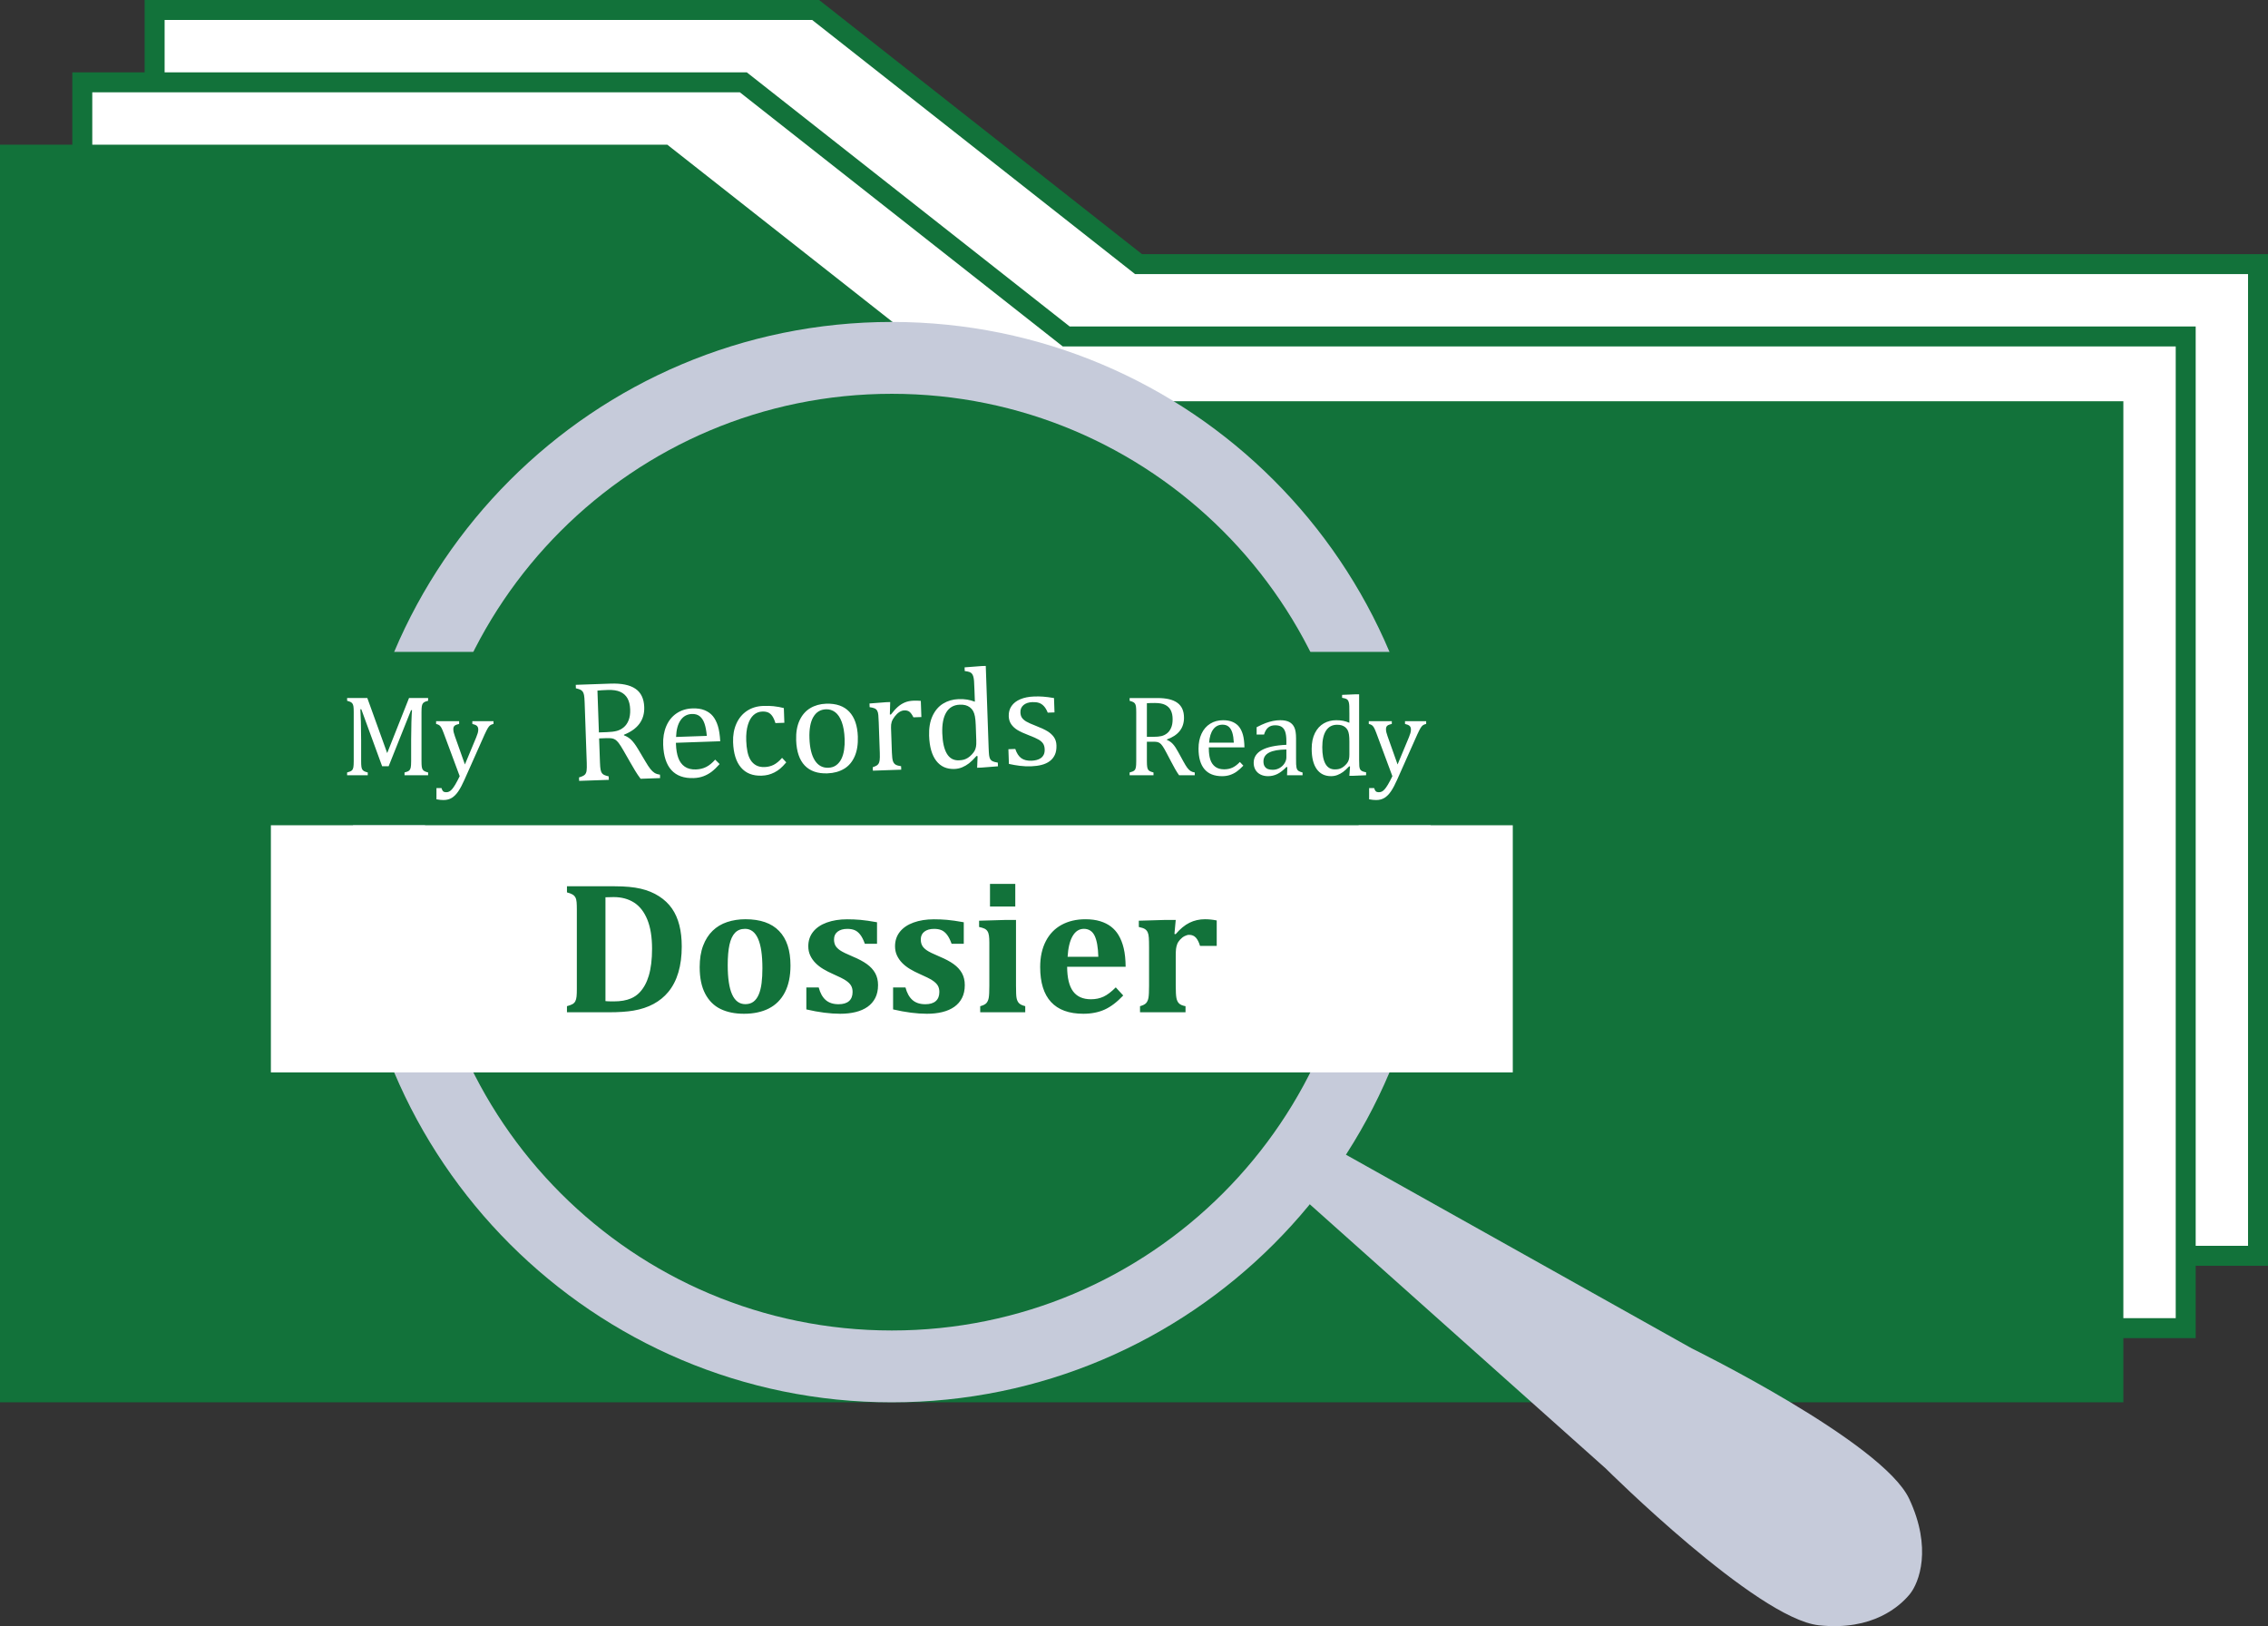 <svg xmlns="http://www.w3.org/2000/svg" id="Layer_1" viewBox="0 0 1320.08 946.33"><rect x="0" y="0" width="1320.08" height="946.33" fill="#333333" stroke="none"/><defs><style>.cls-1{fill:#fff;}.cls-2{fill:#c6cbda;}.cls-3{fill:#12723a;}.cls-4{fill:none;stroke:#12723a;stroke-width:11.62px;}</style></defs><polygon class="cls-1" points="1314.27 153.7 662.68 153.7 474.74 5.81 90 5.81 90 153.7 90 165.93 90 730.81 1314.27 730.81 1314.27 153.7 1314.27 153.7"></polygon><polygon class="cls-4" points="1314.27 153.7 662.68 153.7 474.74 5.81 90 5.81 90 153.7 90 165.93 90 730.81 1314.27 730.81 1314.27 153.7 1314.27 153.7"></polygon><polygon class="cls-1" points="1272.18 195.8 620.59 195.8 432.64 47.9 47.9 47.9 47.9 195.8 47.9 208.03 47.9 772.91 1272.18 772.91 1272.18 195.8 1272.18 195.8"></polygon><polygon class="cls-4" points="1272.18 195.8 620.59 195.8 432.64 47.9 47.9 47.9 47.9 195.8 47.9 208.03 47.9 772.91 1272.18 772.91 1272.18 195.8 1272.18 195.8"></polygon><polygon class="cls-3" points="1235.89 233.48 578.12 233.48 388.39 84.19 0 84.19 0 233.48 0 245.83 0 816.07 1235.89 816.07 1235.89 233.48 1235.89 233.48"></polygon><path class="cls-2" d="m1111.22,872.2c-15.49-33-126.62-87.56-126.62-87.56l-211.67-118.54-9.22,12.93-.03-.02-10.02,14.05,180.99,161.54s87.76,87.31,124.01,91.22c31.5,3.39,47.36-11.34,52.89-18.07,5.53-6.73,13.13-26.89-.33-55.56h0Z"></path><path class="cls-2" d="m519.09,816.07c173.62,0,314.36-140.74,314.36-314.36s-140.74-314.36-314.36-314.36S204.73,328.09,204.73,501.71s140.74,314.36,314.36,314.36h0Z"></path><path class="cls-3" d="m519.09,774.26c150.52,0,272.54-122.02,272.54-272.55s-122.02-272.54-272.54-272.54-272.54,122.02-272.54,272.54,122.02,272.55,272.54,272.55h0Z"></path><polygon class="cls-3" points="157.67 379.36 157.67 480.25 880.51 480.25 880.51 379.36 157.67 379.36 157.67 379.36"></polygon><polygon class="cls-1" points="157.67 480.25 157.67 624.06 880.51 624.06 880.51 480.25 157.67 480.25 157.67 480.25"></polygon><path class="cls-1" d="m671.16,431.63c1.08,0,1.88.06,2.42.18.54.12,1.04.34,1.51.66.47.32.99.87,1.55,1.66.56.79,1.28,2.02,2.16,3.69l2.9,5.5c.72,1.38,1.46,2.74,2.21,4.08.75,1.34,1.54,2.59,2.37,3.75h9.12v-1.61c-1.05-.18-1.9-.48-2.54-.92-.64-.44-1.26-1.08-1.88-1.91-.61-.83-1.35-2.04-2.21-3.62l-2.96-5.4c-1.16-2.15-2.22-3.74-3.18-4.76-.95-1.02-2.1-1.81-3.44-2.35v-.26c3.31-1.19,5.8-2.83,7.46-4.94,1.66-2.11,2.49-4.66,2.49-7.67,0-3.93-1.27-6.83-3.82-8.69-2.55-1.87-6.39-2.8-11.52-2.8h-16.3v1.61c1.01.29,1.72.54,2.14.77.42.23.75.54,1,.92.25.38.43.92.54,1.61.11.69.16,1.79.16,3.31v28.48c0,1.62-.07,2.83-.21,3.62-.14.79-.44,1.4-.91,1.83-.46.43-1.37.82-2.73,1.17v1.61h13.9v-1.61c-1.01-.29-1.72-.54-2.14-.77-.42-.23-.75-.53-.99-.89-.24-.36-.42-.9-.54-1.61-.12-.71-.18-1.86-.18-3.44v-11.2h3.62Zm1.19-22.52c2.46,0,4.41.36,5.86,1.09,1.45.72,2.53,1.78,3.24,3.16.71,1.38,1.07,3.12,1.07,5.2s-.3,3.68-.91,5.05c-.6,1.37-1.41,2.44-2.42,3.21-1.01.77-2.11,1.29-3.29,1.56-1.19.27-2.73.41-4.64.41h-3.72v-19.56c1.23-.09,2.83-.13,4.81-.13h0Z"></path><path class="cls-1" d="m721.67,443.42c-1.43,1.51-2.86,2.61-4.3,3.28-1.44.67-3.06,1-4.86,1-2.13,0-3.86-.5-5.19-1.5-1.33-1-2.28-2.38-2.86-4.15-.58-1.77-.87-3.95-.87-6.54v-.59h20.74c-.07-2.99-.36-5.41-.87-7.26-.52-1.85-1.24-3.39-2.17-4.61-.93-1.22-2.18-2.18-3.74-2.88-1.56-.7-3.45-1.05-5.66-1.05-2.83,0-5.33.68-7.51,2.04-2.17,1.36-3.85,3.29-5.02,5.8-1.17,2.5-1.76,5.39-1.76,8.66,0,5.29,1.15,9.29,3.46,12,2.3,2.71,5.72,4.07,10.24,4.07,1.69,0,3.24-.24,4.64-.71,1.4-.47,2.69-1.12,3.87-1.96,1.17-.83,2.46-1.99,3.87-3.46l-2.01-2.14h0Zm-17.91-11.23c.24-3.36,1.04-5.94,2.39-7.75,1.35-1.81,3.16-2.72,5.42-2.72,1.49,0,2.7.4,3.62,1.2.92.8,1.61,1.95,2.07,3.46.46,1.5.76,3.44.89,5.81h-14.39Zm45.37,18.97h9.02v-1.61c-.97-.26-1.66-.52-2.09-.76-.43-.24-.75-.53-.97-.87-.22-.34-.38-.8-.49-1.37-.11-.57-.18-1.19-.2-1.86-.02-.67-.03-1.82-.03-3.44v-11.46c0-2.88-.33-5.03-.99-6.45-.66-1.43-1.65-2.49-2.96-3.18-1.32-.69-3.06-1.04-5.24-1.04-1.45,0-2.88.15-4.28.44-1.41.3-2.81.7-4.21,1.22-1.41.52-3.16,1.32-5.27,2.42v4.28h4.31c.53-1.8,1.31-3.15,2.35-4.05,1.04-.9,2.42-1.35,4.13-1.35,1.58,0,2.84.31,3.79.92.94.61,1.64,1.58,2.07,2.9.44,1.32.66,3.12.66,5.4v2.14c-6.34.29-11.1,1.3-14.27,3.05-3.17,1.75-4.76,4.22-4.76,7.43,0,1.54.34,2.89,1.02,4.07.68,1.17,1.66,2.09,2.93,2.73,1.27.65,2.74.97,4.41.97,1.89,0,3.67-.41,5.35-1.22,1.68-.81,3.47-2.19,5.38-4.15l.49.13-.16,4.71h0Zm-.4-10.37c0,1.1-.34,2.21-1.02,3.33-.68,1.12-1.63,2.04-2.85,2.77-1.22.72-2.57,1.09-4.07,1.09-1.05,0-1.96-.14-2.73-.41-.77-.27-1.41-.77-1.91-1.5-.51-.72-.76-1.71-.76-2.96,0-2.3,1.11-4.03,3.33-5.17,2.22-1.14,5.55-1.73,10.01-1.78v4.64h0Zm36.68-20.18c-1.25-.53-2.47-.91-3.65-1.14-1.19-.23-2.5-.35-3.95-.35-2.7,0-5.13.61-7.29,1.84-2.16,1.23-3.88,3.1-5.15,5.61-1.27,2.51-1.91,5.57-1.91,9.17,0,5.16.98,9.1,2.93,11.84,1.95,2.73,4.73,4.1,8.33,4.1,1.32,0,2.55-.22,3.7-.66s2.24-1.03,3.26-1.76c1.02-.74,2.22-1.84,3.61-3.31l.49.13-.4,5.4h1.98l7.77-.33v-1.71c-1.19-.24-2.01-.5-2.49-.77-.47-.27-.82-.63-1.04-1.07-.22-.44-.36-1.03-.43-1.76-.07-.74-.1-1.96-.1-3.67v-38.13h-1.94l-7.97.33v1.71c1.12.2,1.89.4,2.32.59s.77.46,1.02.79c.25.33.45.79.59,1.37.14.58.23,1.29.26,2.12.03.83.05,2.3.05,4.41v5.24h0Zm0,18.41c0,1.08-.08,1.95-.23,2.63-.15.68-.38,1.28-.68,1.81-.3.53-.76,1.11-1.4,1.75-.64.64-1.26,1.14-1.88,1.5-.61.36-1.24.63-1.88.79-.64.16-1.44.25-2.4.25-2.46,0-4.29-1.1-5.5-3.29-1.21-2.19-1.81-5.4-1.81-9.61s.74-7.45,2.21-9.7c1.47-2.25,3.61-3.38,6.42-3.38,1.03,0,1.91.11,2.65.33.74.22,1.41.57,2.03,1.05.61.48,1.1,1.08,1.47,1.78.36.7.62,1.57.77,2.6.15,1.03.23,2.4.23,4.12v7.38h0Z"></path><path class="cls-1" d="m825.09,427.09c.64-1.4,1.19-2.5,1.65-3.28.46-.78.92-1.35,1.38-1.71.46-.36,1.12-.63,1.98-.81v-1.61h-12.32v1.61c1.27.29,2.17.67,2.68,1.15.52.48.77,1.2.77,2.14,0,.64-.1,1.32-.31,2.06-.21.74-.5,1.54-.87,2.42l-6.59,15.81-5.86-16.5c-.31-.86-.53-1.6-.68-2.24-.14-.64-.21-1.25-.21-1.84s.1-1.04.3-1.4c.2-.36.5-.66.92-.89.42-.23,1.14-.47,2.17-.71v-1.61h-13.4v1.61c.86.2,1.49.46,1.91.79.42.33.81.81,1.17,1.45.36.64.84,1.76,1.43,3.36l9.22,24.79c-.94,1.95-1.79,3.57-2.55,4.84-.76,1.27-1.42,2.22-1.98,2.83-.56.61-1.1,1.05-1.61,1.3-.52.25-1.1.38-1.76.38-.75,0-1.32-.18-1.71-.53-.4-.35-.72-.98-.99-1.88h-2.93v6.52c1.51.29,2.88.43,4.08.43,1.89,0,3.52-.43,4.89-1.28,1.37-.86,2.63-2.13,3.77-3.82,1.14-1.69,2.32-3.9,3.52-6.62l11.92-26.77h0Z"></path><path class="cls-1" d="m353.22,429.58c1.34-.05,2.34,0,3.02.12.67.13,1.31.38,1.91.75.6.38,1.27,1.04,2,2,.73.96,1.68,2.46,2.84,4.49l3.84,6.71c.96,1.69,1.93,3.35,2.92,4.98.99,1.63,2.02,3.16,3.11,4.57l11.34-.4-.07-2.01c-1.32-.17-2.38-.52-3.19-1.04-.81-.52-1.62-1.28-2.42-2.29-.8-1.01-1.77-2.48-2.9-4.41l-3.92-6.59c-1.54-2.62-2.93-4.55-4.16-5.78-1.23-1.23-2.69-2.15-4.38-2.78v-.33c4.06-1.62,7.08-3.77,9.05-6.47,1.97-2.69,2.89-5.91,2.76-9.65-.17-4.89-1.88-8.44-5.13-10.65-3.25-2.21-8.07-3.2-14.45-2.98l-20.27.71.07,2.01c1.27.31,2.17.6,2.7.87.53.27.96.64,1.29,1.1.33.47.58,1.13.75,1.98.17.86.28,2.22.35,4.11l1.24,35.42c.07,2.02.03,3.52-.11,4.51-.14.99-.49,1.76-1.05,2.31-.55.55-1.67,1.08-3.35,1.57l.07,2.01,17.28-.6-.07-2.01c-1.27-.31-2.17-.6-2.7-.87-.53-.27-.95-.62-1.27-1.06-.32-.44-.57-1.1-.75-1.98-.18-.88-.31-2.31-.37-4.27l-.49-13.92,4.5-.16h0Zm.5-28.06c3.06-.11,5.5.26,7.34,1.1s3.22,2.1,4.17,3.79c.95,1.69,1.47,3.83,1.56,6.42.09,2.48-.22,4.59-.91,6.33-.69,1.73-1.65,3.1-2.87,4.1-1.22,1-2.56,1.7-4.03,2.09-1.46.39-3.38.63-5.76.71l-4.63.16-.85-24.33c1.52-.16,3.52-.29,5.97-.37h0Z"></path><path class="cls-1" d="m416.27,442.05c-1.71,1.95-3.44,3.37-5.2,4.26-1.76.9-3.76,1.38-6,1.46-2.65.09-4.82-.45-6.52-1.64-1.7-1.18-2.94-2.86-3.74-5.04-.8-2.17-1.26-4.87-1.37-8.09l-.03-.74,25.8-.9c-.21-3.71-.68-6.71-1.4-8.99-.72-2.28-1.69-4.16-2.9-5.64-1.21-1.47-2.8-2.61-4.77-3.42-1.97-.81-4.33-1.16-7.09-1.06-3.52.12-6.6,1.08-9.25,2.87-2.64,1.79-4.64,4.26-5.99,7.43-1.35,3.16-1.96,6.78-1.81,10.85.23,6.58,1.84,11.51,4.82,14.78,2.98,3.27,7.29,4.81,12.91,4.61,2.1-.07,4.02-.43,5.74-1.08,1.73-.65,3.3-1.52,4.73-2.6,1.42-1.09,2.98-2.58,4.66-4.47l-2.59-2.57h0Zm-22.77-13.19c.15-4.19,1.03-7.44,2.63-9.75,1.6-2.31,3.81-3.52,6.62-3.61,1.86-.06,3.38.38,4.56,1.34,1.18.96,2.09,2.36,2.73,4.21.64,1.85,1.09,4.25,1.36,7.19l-17.9.62h0Zm56.96-17.88c-1.91-.19-3.98-.25-6.22-.17-3.6.13-6.76,1.08-9.45,2.87-2.7,1.79-4.76,4.27-6.18,7.45-1.42,3.18-2.06,6.79-1.92,10.83.23,6.47,1.76,11.37,4.61,14.7,2.85,3.33,6.85,4.91,12.01,4.73,1.39-.05,2.68-.22,3.86-.52,1.18-.3,2.37-.75,3.56-1.35,1.19-.6,2.31-1.34,3.35-2.21,1.04-.87,2.22-2.09,3.56-3.67l-2.43-2.62c-1.68,1.92-3.32,3.27-4.92,4.07-1.6.79-3.34,1.22-5.22,1.29-1.94.07-3.58-.26-4.91-.98-1.34-.72-2.43-1.75-3.26-3.08-.84-1.34-1.46-2.96-1.85-4.88s-.63-4.03-.71-6.35c-.13-3.63.2-6.72.97-9.26.77-2.54,1.87-4.45,3.31-5.73,1.43-1.28,3.1-1.95,5.01-2.02,1.34-.05,2.46.12,3.38.5s1.73,1.07,2.45,2.07c.72,1,1.34,2.38,1.87,4.14l5.2-.18-.3-8.56c-1.93-.51-3.85-.86-5.76-1.05h0Zm40.85,36.42c2.7-1.64,4.75-4.04,6.14-7.21,1.39-3.16,2.01-7.01,1.85-11.55-.22-6.36-1.89-11.19-5.02-14.48-3.12-3.29-7.6-4.84-13.45-4.64-3.49.12-6.58.99-9.26,2.6-2.68,1.61-4.75,4-6.21,7.17-1.46,3.17-2.11,7-1.96,11.51.23,6.55,1.9,11.45,5,14.69,3.11,3.24,7.5,4.76,13.18,4.56,3.77-.13,7-1.02,9.71-2.66h0Zm-17.96-30.06c1.66-2.93,4.14-4.45,7.45-4.57,1.97-.07,3.73.49,5.31,1.68,1.57,1.19,2.85,3.09,3.83,5.71.98,2.62,1.54,5.93,1.68,9.95.08,2.16-.03,4.23-.32,6.22-.29,1.99-.81,3.75-1.56,5.28-.75,1.53-1.76,2.76-3.01,3.69-1.25.93-2.79,1.43-4.62,1.49-3.33.12-5.94-1.3-7.84-4.26-1.89-2.95-2.94-7.24-3.14-12.87-.18-5.3.55-9.41,2.21-12.34h0Zm44.81-8.78l-2.5.09-9.57.74.07,2.13c1.24.18,2.19.41,2.87.7.68.29,1.19.75,1.54,1.38.35.63.57,1.48.66,2.54.09,1.06.17,2.47.23,4.22l.62,17.86c.07,1.91.03,3.32-.1,4.23-.13.91-.35,1.58-.67,2.03-.31.45-.69.8-1.13,1.06-.44.26-1.18.57-2.2.94l.07,2.01,16.5-.58-.07-2.01c-1.4-.2-2.46-.5-3.17-.91-.71-.41-1.23-1.08-1.57-2.02-.33-.93-.54-2.64-.63-5.12l-.5-14.33c-.05-1.31.08-2.45.39-3.42.31-.97.89-2.01,1.76-3.14.86-1.12,1.77-1.99,2.72-2.6.95-.61,1.92-.93,2.9-.96,1.28-.04,2.31.25,3.07.9.76.64,1.49,1.69,2.2,3.14l4.63-.16-.33-9.42c-1.29-.12-2.73-.15-4.31-.1-1.88.07-3.56.41-5.03,1.04-1.47.63-2.83,1.49-4.07,2.58-1.25,1.1-2.59,2.59-4.03,4.47l-.58-.1.2-7.18h0Z"></path><path class="cls-1" d="m567.44,408.36c-1.58-.6-3.11-1.02-4.59-1.25-1.48-.24-3.13-.32-4.93-.26-3.36.12-6.36.99-8.99,2.61-2.64,1.62-4.69,4.03-6.17,7.21-1.47,3.18-2.13,7.01-1.98,11.49.22,6.42,1.61,11.28,4.16,14.59,2.55,3.31,6.06,4.89,10.54,4.74,1.64-.06,3.16-.38,4.58-.98s2.74-1.37,3.98-2.33c1.24-.96,2.68-2.38,4.34-4.27l.62.14-.26,6.73,2.46-.09,9.65-.75-.07-2.13c-1.48-.25-2.53-.53-3.13-.85-.6-.32-1.04-.75-1.34-1.29-.29-.54-.49-1.26-.61-2.17-.11-.91-.21-2.43-.28-4.56l-1.66-47.42-2.42.08-9.9.76.07,2.13c1.4.2,2.37.41,2.91.64.54.23.98.54,1.3.94.33.4.59.96.8,1.67.2.72.34,1.59.42,2.63.08,1.04.16,2.86.25,5.49l.23,6.51h0Zm.8,22.89c.05,1.34-.01,2.43-.17,3.29-.16.85-.42,1.61-.76,2.28-.35.67-.9,1.41-1.66,2.23-.76.82-1.52,1.47-2.27,1.94-.75.48-1.52.83-2.3,1.06-.79.23-1.78.37-2.98.41-3.06.11-5.39-1.18-6.98-3.86-1.6-2.68-2.49-6.64-2.67-11.88s.59-9.29,2.32-12.16c1.73-2.86,4.34-4.35,7.84-4.48,1.28-.04,2.39.05,3.31.29.92.24,1.78.65,2.56,1.22.78.57,1.42,1.29,1.9,2.15.48.86.84,1.93,1.08,3.2.24,1.28.39,2.98.47,5.11l.32,9.17h0Zm45.25-25.03c-2.56-.43-4.68-.7-6.36-.82-1.69-.12-3.43-.15-5.23-.08-3.09.11-5.76.64-8.02,1.59-2.26.95-3.97,2.28-5.13,3.97-1.16,1.69-1.7,3.66-1.62,5.9.06,1.83.55,3.4,1.46,4.71.91,1.31,2.13,2.43,3.66,3.36,1.54.93,3.56,1.87,6.08,2.82,2.94,1.13,4.99,2.03,6.16,2.72,1.17.68,2.05,1.45,2.62,2.31.58.85.89,1.98.94,3.37.04,1.23-.14,2.26-.55,3.09-.41.83-.97,1.5-1.69,2.01-.72.5-1.55.87-2.48,1.11s-1.89.37-2.88.41c-2.54.09-4.55-.41-6.04-1.49-1.49-1.08-2.64-2.87-3.47-5.35l-4.01.14.3,8.56c2.07.47,4.18.84,6.35,1.11,2.17.27,4.4.36,6.69.28,2.18-.08,4.19-.35,6.02-.83,1.83-.47,3.4-1.2,4.7-2.17,1.3-.97,2.3-2.21,2.99-3.71.69-1.5.99-3.33.92-5.49-.06-1.86-.55-3.44-1.46-4.75-.91-1.31-2.14-2.44-3.69-3.4-1.55-.96-3.74-1.99-6.57-3.09-2.8-1.08-4.76-1.95-5.87-2.62-1.12-.67-1.95-1.41-2.5-2.21-.55-.8-.84-1.83-.89-3.09-.06-1.77.54-3.2,1.8-4.27,1.26-1.07,2.98-1.64,5.17-1.72,1.5-.05,2.78.09,3.83.44,1.05.35,2,.98,2.85,1.89.85.91,1.61,2.18,2.26,3.8l3.93-.14-.29-8.35h0Z"></path><path class="cls-1" d="m249.2,406.21h-11.13l-12.71,32.04-11.56-32.04h-11.76v1.61c1.01.29,1.72.54,2.14.77.42.23.75.54,1,.92.25.38.43.92.54,1.61.11.69.16,1.79.16,3.31v28.48c0,1.62-.07,2.83-.21,3.62-.14.79-.44,1.4-.91,1.83-.46.43-1.37.82-2.73,1.17v1.61h12.02v-1.61c-1.01-.26-1.74-.53-2.19-.79-.45-.26-.79-.59-1.02-.99s-.4-.93-.49-1.61c-.1-.68-.15-1.76-.15-3.23v-12.05c0-3.71-.05-7.32-.15-10.83-.1-3.51-.2-5.94-.31-7.28h.56l12.12,33.16h3.79l13.04-32.63h.56c-.13,1.25-.25,3.57-.35,6.96-.1,3.39-.15,6.75-.15,10.06v12.61c0,1.78-.09,3.05-.26,3.82-.18.77-.51,1.35-.99,1.75-.48.4-1.35.75-2.6,1.05v1.61h13.73v-1.61c-1.01-.26-1.74-.53-2.19-.79-.45-.26-.79-.59-1.02-.99s-.4-.93-.49-1.61c-.1-.68-.15-1.76-.15-3.23v-28.48c0-1.51.06-2.63.18-3.36.12-.72.31-1.27.56-1.63.25-.36.59-.66,1.02-.91.43-.24,1.12-.48,2.09-.72v-1.61h0Zm33.03,20.88c.64-1.4,1.19-2.5,1.65-3.28.46-.78.92-1.35,1.38-1.71.46-.36,1.12-.63,1.98-.81v-1.61h-12.32v1.61c1.27.29,2.17.67,2.68,1.15.52.48.77,1.2.77,2.14,0,.64-.1,1.32-.31,2.06-.21.74-.5,1.54-.87,2.42l-6.59,15.81-5.86-16.5c-.31-.86-.53-1.6-.68-2.24-.14-.64-.21-1.25-.21-1.84s.1-1.04.3-1.4c.2-.36.5-.66.92-.89.42-.23,1.14-.47,2.17-.71v-1.61h-13.4v1.61c.86.2,1.49.46,1.91.79.42.33.81.81,1.17,1.45.36.64.84,1.76,1.43,3.36l9.22,24.79c-.94,1.95-1.79,3.57-2.55,4.84-.76,1.27-1.42,2.22-1.98,2.83-.56.61-1.1,1.05-1.61,1.3-.52.25-1.1.38-1.76.38-.75,0-1.32-.18-1.71-.53-.4-.35-.72-.98-.99-1.88h-2.93v6.52c1.51.29,2.88.43,4.08.43,1.89,0,3.52-.43,4.89-1.28,1.37-.86,2.63-2.13,3.77-3.82,1.14-1.69,2.32-3.9,3.52-6.62l11.92-26.77h0Z"></path><path class="cls-3" d="m330,515.77v3.54c1.36.36,2.42.76,3.2,1.21.77.45,1.34,1.03,1.72,1.75.38.72.61,1.65.7,2.79.09,1.15.13,2.56.13,4.24v46.3c0,1.72-.05,3.14-.16,4.27-.11,1.13-.35,2.06-.73,2.79s-.95,1.31-1.72,1.72c-.77.41-1.82.8-3.14,1.15v3.55h24.38c5.76,0,10.55-.32,14.34-.97,4.4-.75,8.3-2.04,11.68-3.87,3.38-1.83,6.24-4.15,8.57-6.98,2.61-3.15,4.57-6.95,5.88-11.39,1.31-4.44,1.96-9.45,1.96-15.04,0-4.62-.46-8.76-1.4-12.43-.93-3.67-2.35-6.89-4.27-9.67-1.92-2.77-4.43-5.17-7.55-7.17-3.12-2.01-6.68-3.47-10.69-4.4-4.01-.93-9.01-1.4-14.98-1.4h-27.93Zm22.4,6.39c.97-.07,2.56-.11,4.78-.11,4.62,0,8.58,1.07,11.9,3.2,3.31,2.13,5.88,5.44,7.71,9.94,1.83,4.5,2.74,10.14,2.74,16.95,0,6.2-.64,11.44-1.93,15.74-1.18,3.94-2.94,7.14-5.26,9.61-1.4,1.5-3.1,2.69-5.1,3.54-2.69,1.15-6,1.72-9.94,1.72-2.61,0-4.24-.05-4.89-.16v-60.42h0Zm95.07,64.72c4.05-2.04,7.16-5.16,9.35-9.37,2.18-4.21,3.28-9.43,3.28-15.66,0-8.81-2.2-15.5-6.61-20.06-4.4-4.57-10.94-6.85-19.6-6.85-3.83,0-7.38.55-10.66,1.64-3.28,1.09-6.1,2.78-8.46,5.08-2.36,2.29-4.21,5.19-5.53,8.7-1.33,3.51-1.99,7.66-1.99,12.46,0,6.27,1.07,11.43,3.22,15.5,2.15,4.06,5.13,7.02,8.94,8.86,3.81,1.84,8.35,2.77,13.62,2.77,5.59,0,10.4-1.02,14.45-3.06h0Zm-22.88-37.11c.68-3.08,1.75-5.39,3.22-6.93,1.47-1.54,3.42-2.31,5.85-2.31,3.33,0,5.85,1.91,7.55,5.72,1.7,3.81,2.55,9.57,2.55,17.27,0,3.19-.16,6.06-.48,8.62-.32,2.56-.87,4.75-1.64,6.58-.77,1.83-1.79,3.22-3.06,4.19-1.27.97-2.86,1.45-4.75,1.45-3.44,0-6.01-1.89-7.71-5.67-1.7-3.78-2.55-9.46-2.55-17.05,0-4.83.34-8.79,1.02-11.87h0Zm44.74,24.81v12.84c7.23,1.68,13.8,2.53,19.71,2.53,3.26,0,6.24-.33,8.94-.99,2.7-.66,5.02-1.67,6.96-3.03,1.93-1.36,3.44-3.09,4.51-5.18,1.07-2.09,1.61-4.59,1.61-7.49,0-2.65-.56-4.97-1.66-6.96-1.11-1.99-2.72-3.74-4.83-5.26-2.11-1.52-4.85-2.98-8.22-4.38-3.69-1.54-6.18-2.77-7.47-3.68-1.29-.91-2.18-1.85-2.69-2.82-.5-.97-.75-2.13-.75-3.49,0-1.93.7-3.44,2.1-4.51,1.4-1.07,3.28-1.61,5.64-1.61,1.65,0,3.06.24,4.24.73,1.18.48,2.26,1.35,3.25,2.61.99,1.25,1.89,3.03,2.71,5.32h7.09v-12.51c-3.97-.72-7.22-1.18-9.72-1.4-2.51-.22-5.07-.32-7.68-.32-4.44,0-8.39.63-11.84,1.88-3.46,1.25-6.11,3.06-7.98,5.42-1.86,2.36-2.79,5.16-2.79,8.38,0,1.97.38,3.76,1.13,5.37.75,1.61,1.77,3.07,3.06,4.38,1.29,1.31,2.8,2.48,4.54,3.52,1.74,1.04,3.59,1.99,5.56,2.85,3.51,1.54,5.99,2.78,7.44,3.73,1.45.95,2.49,1.94,3.11,2.98.63,1.04.94,2.29.94,3.76,0,2.33-.69,4.1-2.07,5.32-1.38,1.22-3.41,1.83-6.1,1.83-3.11,0-5.6-.81-7.47-2.44-1.86-1.63-3.22-4.07-4.08-7.33h-7.2Zm50.49,0v12.84c7.23,1.68,13.8,2.53,19.71,2.53,3.26,0,6.24-.33,8.94-.99,2.7-.66,5.02-1.67,6.96-3.03,1.93-1.36,3.44-3.09,4.51-5.18,1.07-2.09,1.61-4.59,1.61-7.49,0-2.65-.56-4.97-1.66-6.96-1.11-1.99-2.72-3.74-4.83-5.26-2.11-1.52-4.85-2.98-8.22-4.38-3.69-1.54-6.18-2.77-7.47-3.68-1.29-.91-2.18-1.85-2.68-2.82-.5-.97-.75-2.13-.75-3.49,0-1.93.7-3.44,2.09-4.51,1.4-1.07,3.28-1.61,5.64-1.61,1.65,0,3.06.24,4.24.73,1.18.48,2.27,1.35,3.25,2.61.98,1.25,1.89,3.03,2.71,5.32h7.09v-12.51c-3.97-.72-7.22-1.18-9.72-1.4-2.51-.22-5.07-.32-7.68-.32-4.44,0-8.39.63-11.84,1.88-3.46,1.25-6.11,3.06-7.98,5.42-1.86,2.36-2.79,5.16-2.79,8.38,0,1.97.38,3.76,1.13,5.37.75,1.61,1.77,3.07,3.06,4.38,1.29,1.31,2.8,2.48,4.54,3.52,1.74,1.04,3.59,1.99,5.56,2.85,3.51,1.54,5.99,2.78,7.44,3.73,1.45.95,2.49,1.94,3.12,2.98.63,1.04.94,2.29.94,3.76,0,2.33-.69,4.1-2.07,5.32-1.38,1.22-3.41,1.83-6.1,1.83-3.12,0-5.6-.81-7.47-2.44-1.86-1.63-3.22-4.07-4.08-7.33h-7.2Zm56.4-60.21v13.16h14.72v-13.16h-14.72Zm-5.69,74.71h26.21v-3.55c-1-.25-1.81-.54-2.42-.86-.61-.32-1.08-.68-1.4-1.07-.32-.39-.58-.82-.78-1.29-.2-.46-.35-.99-.46-1.58-.11-.59-.19-1.43-.24-2.52-.05-1.09-.08-2.64-.08-4.65v-38.19h-6.71l-14.77.43v3.65c1.22.25,2.21.55,2.98.89.77.34,1.38.83,1.83,1.48.45.64.75,1.5.91,2.58.16,1.07.24,2.49.24,4.24v24.98c0,3.4-.12,5.75-.35,7.04-.23,1.29-.68,2.31-1.34,3.06-.66.75-1.87,1.36-3.62,1.83v3.55h0Zm78.9-14.5c-2.54,2.58-4.91,4.38-7.09,5.4-2.18,1.02-4.64,1.53-7.36,1.53-4.66,0-8.12-1.53-10.39-4.59-2.28-3.06-3.43-7.83-3.47-14.31h34.05c-.04-4.23-.41-7.82-1.13-10.8-.68-2.9-1.7-5.48-3.06-7.73-1.15-1.9-2.6-3.52-4.35-4.86-1.76-1.34-3.86-2.39-6.31-3.14-2.45-.75-5.31-1.13-8.57-1.13-5.26,0-9.88,1.08-13.86,3.25-3.97,2.17-7.05,5.35-9.21,9.56-2.17,4.21-3.25,9.21-3.25,15.01,0,8.99,2.1,15.76,6.31,20.33,4.21,4.56,10.48,6.85,18.83,6.85,4.66,0,8.77-.81,12.35-2.42,3.58-1.61,7.2-4.35,10.85-8.22l-4.35-4.73h0Zm-28.04-17.78c.32-5.26,1.3-9.29,2.93-12.08,1.63-2.79,3.82-4.19,6.58-4.19s4.94,1.34,6.23,4.03,2,6.77,2.15,12.25h-17.89Zm62.95-21.43h-6.77l-14.72.43v3.65c1.72.36,2.93.78,3.62,1.26.7.48,1.22,1.11,1.56,1.88.34.77.55,1.79.64,3.06.09,1.27.14,3.23.14,5.88v22.08c0,3.4-.12,5.75-.35,7.04-.23,1.29-.68,2.31-1.34,3.06-.66.75-1.85,1.36-3.57,1.83v3.55h26.48v-3.55c-1.79-.32-3.06-.87-3.81-1.64-.75-.77-1.25-1.83-1.5-3.2-.25-1.36-.38-3.74-.38-7.14v-17.13c0-1.86.05-3.26.16-4.19.11-.93.33-1.85.67-2.77.34-.91.91-1.81,1.72-2.69.81-.88,1.68-1.56,2.63-2.04.95-.48,1.82-.72,2.61-.72,1.65,0,2.96.55,3.95,1.66.98,1.11,1.78,2.7,2.39,4.78h9.72v-14.82c-2.4-.47-4.69-.7-6.88-.7-3.22,0-6.21.68-8.97,2.04-2.76,1.36-5.44,3.58-8.06,6.66l-.7-.16.75-8.11h0Z"></path></svg>